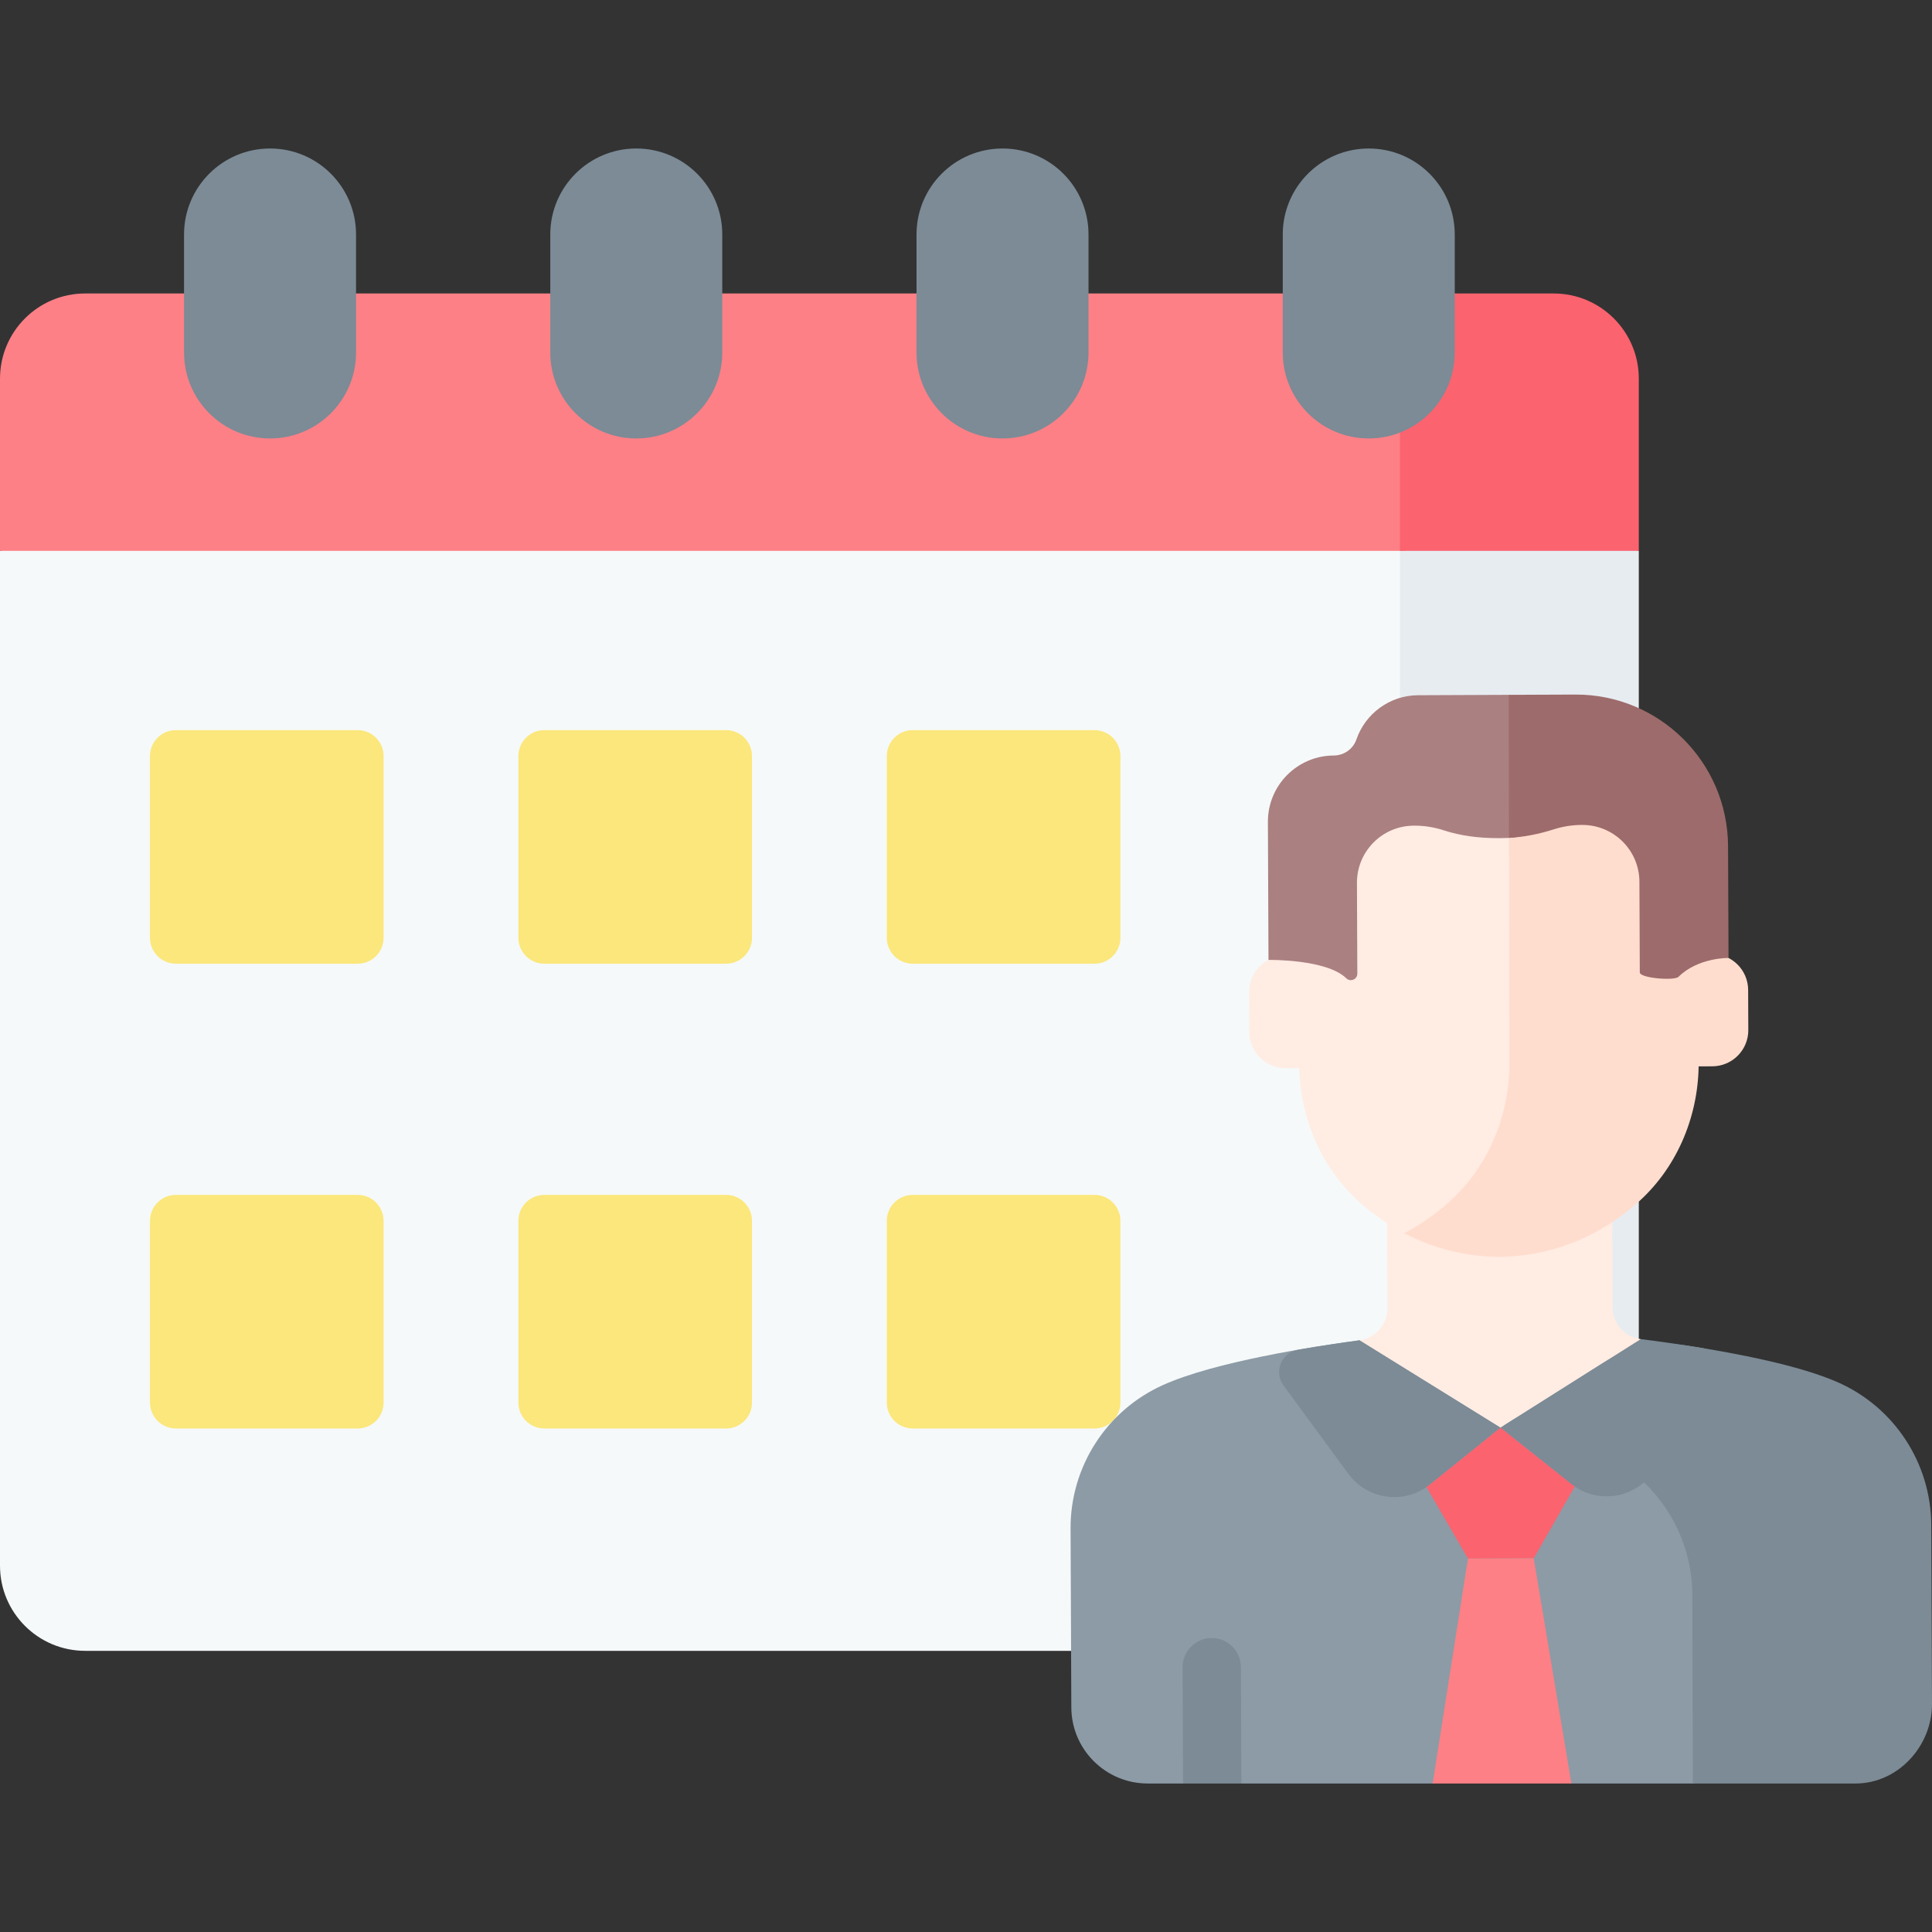 <svg id="Capa_1" enable-background="new 0 0 512 512" height="512" viewBox="0 0 512 512" width="512" xmlns="http://www.w3.org/2000/svg"><rect x="0" y="0" width="512" height="512" fill="#333333" stroke="none"/><g><g><g><g><g><g><g><g><path d="m372.415 414.918v-283.747h-323.641l-48.774 14.817v268.931c0 12.464 10.104 22.568 22.567 22.568h327.281c12.464-.001 22.567-10.105 22.567-22.569z" fill="#f6f9f9"/><path d="m385.524 131.171h-14.525v283.747c0 12.464-10.104 22.568-22.567 22.568h63.299c12.464 0 22.567-10.104 22.567-22.568v-268.93z" fill="#e7ecf1"/><path d="m372.415 100.341c0-12.46-10.097-22.561-22.555-22.567h-327.293c-12.463 0-22.567 10.104-22.567 22.567v45.646h372.415z" fill="#fc8086"/><path d="m411.731 77.774h-63.297c12.463.002 22.565 10.105 22.565 22.567v45.646h63.299v-45.646c0-12.463-10.104-22.567-22.567-22.567z" fill="#fb636f"/></g></g><g fill="#7c8b96"><path d="m71.564 116.194c-12.587 0-22.79-10.203-22.79-22.79v-31.26c0-12.587 10.203-22.79 22.79-22.79 12.587 0 22.79 10.203 22.79 22.79v31.26c0 12.586-10.203 22.79-22.79 22.79z"/><path d="m168.621 116.194c-12.587 0-22.79-10.203-22.79-22.79v-31.26c0-12.587 10.203-22.79 22.79-22.79 12.587 0 22.79 10.203 22.79 22.79v31.26c0 12.586-10.204 22.79-22.79 22.79z"/><path d="m265.677 116.194c-12.587 0-22.79-10.203-22.79-22.79v-31.26c0-12.587 10.203-22.79 22.79-22.79 12.587 0 22.79 10.203 22.79 22.79v31.26c0 12.586-10.203 22.79-22.79 22.79z"/><path d="m362.734 116.194c-12.587 0-22.79-10.203-22.79-22.79v-31.26c0-12.587 10.203-22.79 22.79-22.79 12.587 0 22.79 10.203 22.79 22.79v31.26c0 12.586-10.203 22.79-22.79 22.79z"/></g></g><g><g><g><path d="m94.784 255.393h-48.168c-3.793 0-6.868-3.075-6.868-6.868v-48.167c0-3.793 3.075-6.868 6.868-6.868h48.167c3.793 0 6.868 3.075 6.868 6.868v48.167c0 3.793-3.074 6.868-6.867 6.868z" fill="#fbe77b"/></g><g><path d="m192.416 255.393h-48.167c-3.793 0-6.868-3.075-6.868-6.868v-48.167c0-3.793 3.075-6.868 6.868-6.868h48.167c3.793 0 6.868 3.075 6.868 6.868v48.167c0 3.793-3.075 6.868-6.868 6.868z" fill="#fbe77b"/></g><g><path d="m290.049 255.393h-48.167c-3.793 0-6.868-3.075-6.868-6.868v-48.167c0-3.793 3.075-6.868 6.868-6.868h48.167c3.793 0 6.868 3.075 6.868 6.868v48.167c0 3.793-3.075 6.868-6.868 6.868z" fill="#fbe77b"/></g></g><g><g><path d="m94.784 378.563h-48.168c-3.793 0-6.868-3.075-6.868-6.868v-48.167c0-3.793 3.075-6.868 6.868-6.868h48.167c3.793 0 6.868 3.075 6.868 6.868v48.167c0 3.793-3.074 6.868-6.867 6.868z" fill="#fbe77b"/></g><g><path d="m192.416 378.563h-48.167c-3.793 0-6.868-3.075-6.868-6.868v-48.167c0-3.793 3.075-6.868 6.868-6.868h48.167c3.793 0 6.868 3.075 6.868 6.868v48.167c0 3.793-3.075 6.868-6.868 6.868z" fill="#fbe77b"/></g><g><path d="m290.049 378.563h-48.167c-3.793 0-6.868-3.075-6.868-6.868v-48.167c0-3.793 3.075-6.868 6.868-6.868h48.167c3.793 0 6.868 3.075 6.868 6.868v48.167c0 3.793-3.075 6.868-6.868 6.868z" fill="#fbe77b"/></g></g></g></g></g><g><g><g><g><g><g><g><g><g><g><g><g><g><g><g><g><g><path d="m434.82 354.882c-4.259-.534-7.461-4.142-7.479-8.435l-.165-39.047-59.66.252.165 39.047c.018 4.292-3.154 7.927-7.408 8.497 0 0-11.016 37.651 37.432 37.447s37.115-37.761 37.115-37.761z" fill="#ffece3"/><g><path d="m385.137 320.591c10.517-9.133 16.303-22.54 16.543-36.444l-.145-96.619c-1.526-.134-3.091-.21-4.696-.221-15.778.243-27.696 6.679-36.162 14.032-10.799 9.378-16.613 23.262-16.552 37.565l.043 10.13.018 4.238-3.609.015c-5.291.022-9.562 4.329-9.539 9.62l.045 10.616c.022 5.291 4.33 9.562 9.62 9.539l3.623-.015c.357 13.902 6.256 27.26 16.85 36.304 3.181 2.716 6.841 5.299 10.998 7.478 1.453.761 3.206.705 4.61-.143 3.087-1.864 5.87-3.939 8.353-6.095z" fill="#ffece3"/></g><path d="m463.276 262.35c-.022-5.291-4.329-9.562-9.62-9.54l-3.609.015-.018-4.238-.043-10.13c-.06-14.303-5.991-28.138-16.869-37.425-7.977-6.811-18.97-12.793-33.271-13.627l.158 95.195c-.24 13.905-6.026 27.311-16.543 36.444-3.254 2.825-7.022 5.511-11.318 7.767 6.996 3.671 15.401 6.197 25.309 6.265 15.778-.243 27.696-6.68 36.162-14.032 10.517-9.133 16.303-22.54 16.543-36.444l3.623-.015c5.291-.022 9.562-4.329 9.539-9.62z" fill="#ffddce"/><path d="m451.126 421.507c-.071-16.791-10.018-31.968-25.386-38.733-6.301-2.774-15.122-5.087-24.103-6.943l-3.992 2.521-37.372-23.156c-12.689 1.701-38.463 5.726-52.081 11.858-14.958 6.736-24.551 21.644-24.481 38.049l.2 47.385c.047 11.18 9.149 20.205 20.329 20.158h9.284l2.099-1.595h10.881l2.471 1.595h50.691l4.421-2.196h28.201l4.157 2.196h32.072c1.498 0 2.711-1.216 2.708-2.713z" fill="#8c9ba6"/><g><path d="m511.8 404.141c-.069-16.405-9.787-31.232-24.802-37.841-10.104-4.448-26.84-7.688-40.014-9.72-7.691-1.186-15.546.435-22.126 4.59l-26.254 16.575c9.3 1.864 18.577 4.229 25.094 7.098 15.015 6.609 24.732 21.437 24.802 37.841l.121 49.962h43.22c11.18-.047 20.205-9.94 20.158-21.12z" fill="#7c8b96"/></g></g></g></g></g></g></g><g><path d="m374.653 218.809.182-.001c2.624-.011 5.219.403 7.691 1.211 4.686 1.532 9.631 2.112 14.561 2.091l.832-.004c1.227-.005 2.45-.068 3.667-.184l-.054-36.097c-.001-.934-.761-1.689-1.695-1.685l-24.005.101c-7.595.032-14.03 4.928-16.372 11.725-.878 2.548-3.299 4.24-5.993 4.251-9.683.041-17.5 7.924-17.459 17.607l.154 36.559s15.383-.248 20.608 4.862c1.099 1.074 2.944.306 2.937-1.231l-.101-24.034c-.034-8.343 6.702-15.136 15.047-15.171z" fill="#aa8080"/></g><path d="m457.953 224.241c-.094-22.281-18.232-40.268-40.514-40.174l-17.598.074.063 37.903c4.035-.218 8.014-1.028 11.873-2.262 2.36-.754 4.831-1.151 7.331-1.161l.182-.001c8.345-.035 15.138 6.701 15.173 15.046l.101 24.033c.007 1.536 9.164 2.259 10.253 1.175 5.182-5.154 13.261-5.005 13.261-5.005z" fill="#9d6b6b"/></g><path d="m340.156 367.178 17.181 23.405c5.082 6.923 14.912 8.207 21.602 2.823l18.705-15.054-37.372-23.156c-4.275.573-10.035 1.41-16.315 2.502-4.389.764-6.437 5.889-3.801 9.48z" fill="#7c8b96"/><path d="m455.032 366.695-17.028 23.596c-5.034 6.975-14.874 8.33-21.606 2.976l-18.753-14.916 37.175-23.47c4.279.537 10.044 1.325 16.332 2.364 4.396.727 6.488 5.836 3.88 9.45z" fill="#7c8b96"/><path d="m416.398 393.267-18.753-14.916-18.705 15.055c-.299.241-.611.452-.922.666l11.004 18.963 17.44-.073 10.87-19.029c-.316-.214-.631-.425-.934-.666z" fill="#fb636f"/></g><path d="m416.444 472.646-9.983-59.682-17.44.074-9.356 59.608z" fill="#fc8086"/></g></g><path d="m328.975 472.541-.13-30.751c-.018-4.257-3.474-7.694-7.725-7.694h-.033c-4.268.018-7.712 3.492-7.694 7.759l.13 30.751c0 .013 0 .027.001.04h15.451c-.001-.035 0-.07 0-.105z" fill="#7c8b96"/></g></g></g></g></g></g></g></g></g></g></svg>
